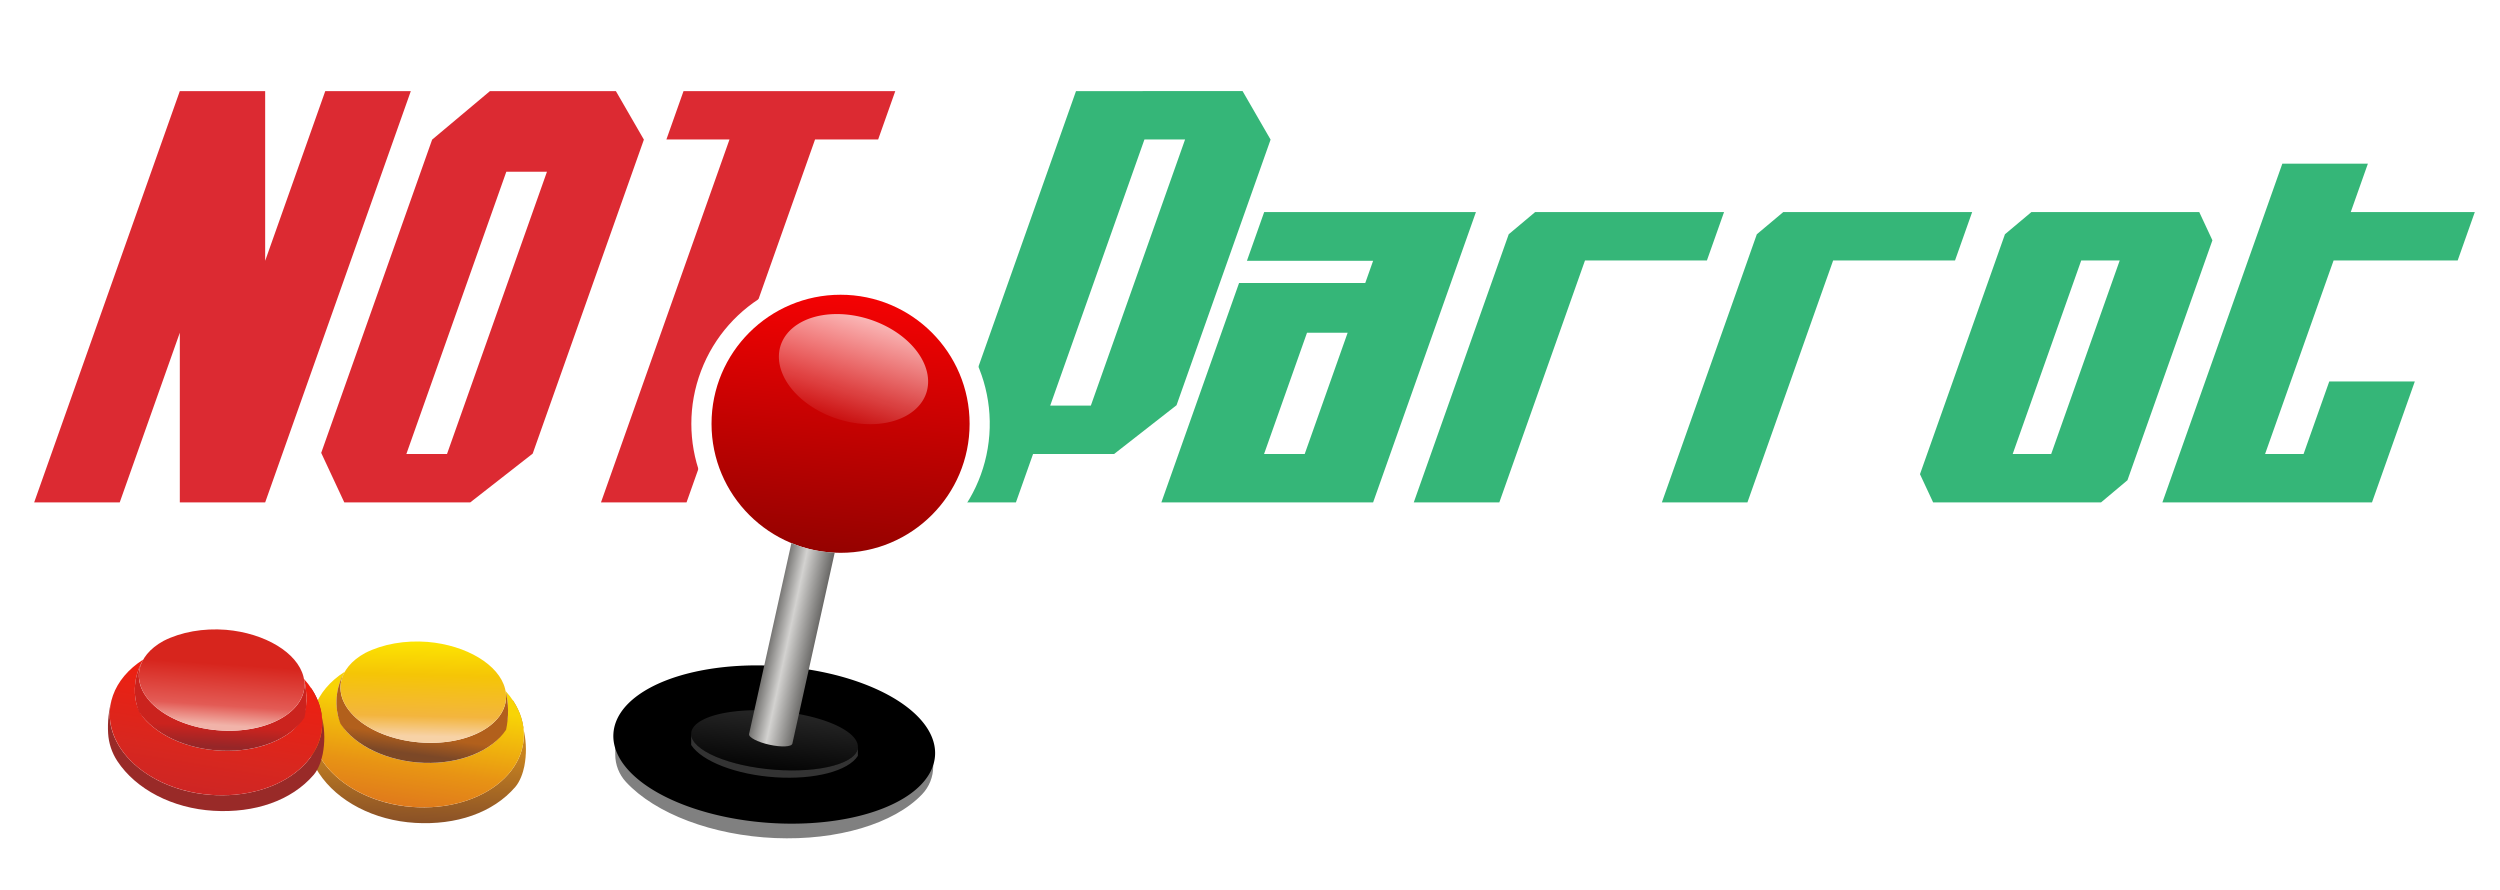 <?xml version="1.0" encoding="UTF-8" standalone="no"?>
<!-- Created by ERK -->

<svg
   width="620.946mm"
   height="220.945mm"
   viewBox="0 0 620.946 220.945"
   version="1.1"
   id="svg1"
   inkscape:version="1.4 (86a8ad7, 2024-10-11)"
   xml:space="preserve"
   sodipodi:docname="arcadepc-w.svg"
   xmlns:inkscape="http://www.inkscape.org/namespaces/inkscape"
   xmlns:sodipodi="http://sodipodi.sourceforge.net/DTD/sodipodi-0.dtd"
   xmlns:xlink="http://www.w3.org/1999/xlink"
   xmlns="http://www.w3.org/2000/svg"
   xmlns:svg="http://www.w3.org/2000/svg"><sodipodi:namedview
     id="namedview1"
     pagecolor="#ffffff"
     bordercolor="#000000"
     borderopacity="0.25"
     inkscape:showpageshadow="2"
     inkscape:pageopacity="0.0"
     inkscape:pagecheckerboard="true"
     inkscape:deskcolor="#d1d1d1"
     inkscape:document-units="mm"
     inkscape:zoom="0.70710678"
     inkscape:cx="1269.9638"
     inkscape:cy="266.57926"
     inkscape:window-width="3840"
     inkscape:window-height="2066"
     inkscape:window-x="-11"
     inkscape:window-y="-11"
     inkscape:window-maximized="1"
     inkscape:current-layer="svg1" /><defs
     id="defs1"><linearGradient
       id="linearGradient45"
       inkscape:collect="always"><stop
         style="stop-color:#b62720;stop-opacity:1;"
         offset="0"
         id="stop46" /><stop
         style="stop-color:#952628;stop-opacity:1;"
         offset="0.371"
         id="stop48" /><stop
         style="stop-color:#cb231e;stop-opacity:1;"
         offset="1"
         id="stop47" /></linearGradient><linearGradient
       id="linearGradient43"
       inkscape:collect="always"><stop
         style="stop-color:#7e4725;stop-opacity:1;"
         offset="0"
         id="stop43" /><stop
         style="stop-color:#7c4827;stop-opacity:1;"
         offset="0.435"
         id="stop45" /><stop
         style="stop-color:#b2601c;stop-opacity:1;"
         offset="1"
         id="stop44" /></linearGradient><linearGradient
       id="linearGradient40"
       inkscape:collect="always"><stop
         style="stop-color:#854d27;stop-opacity:1;"
         offset="0"
         id="stop41" /><stop
         style="stop-color:#c78320;stop-opacity:1;"
         offset="1"
         id="stop42" /></linearGradient><linearGradient
       id="linearGradient37"
       inkscape:collect="always"><stop
         style="stop-color:#f8d406;stop-opacity:1;"
         offset="0"
         id="stop37" /><stop
         style="stop-color:#e89414;stop-opacity:1;"
         offset="0.614"
         id="stop39" /><stop
         style="stop-color:#df781c;stop-opacity:1;"
         offset="1"
         id="stop38" /></linearGradient><linearGradient
       id="linearGradient35"
       inkscape:collect="always"><stop
         style="stop-color:#ef1f10;stop-opacity:1;"
         offset="0"
         id="stop35" /><stop
         style="stop-color:#d8271f;stop-opacity:1;"
         offset="0.651"
         id="stop40" /><stop
         style="stop-color:#cd2524;stop-opacity:1;"
         offset="1"
         id="stop36" /></linearGradient><linearGradient
       id="linearGradient29"
       inkscape:collect="always"><stop
         style="stop-color:#fde601;stop-opacity:1;"
         offset="0"
         id="stop30" /><stop
         style="stop-color:#f5c506;stop-opacity:1;"
         offset="0.362"
         id="stop32" /><stop
         style="stop-color:#f3b53e;stop-opacity:1;"
         offset="0.792"
         id="stop33" /><stop
         style="stop-color:#f7d2a6;stop-opacity:1;"
         offset="1"
         id="stop31" /></linearGradient><linearGradient
       id="linearGradient25"
       inkscape:collect="always"><stop
         style="stop-color:#d7251d;stop-opacity:1;"
         offset="0"
         id="stop26" /><stop
         style="stop-color:#d7251d;stop-opacity:1;"
         offset="0.365"
         id="stop28" /><stop
         style="stop-color:#e35b55;stop-opacity:1;"
         offset="0.795"
         id="stop29" /><stop
         style="stop-color:#f1b3a9;stop-opacity:1;"
         offset="1"
         id="stop27" /></linearGradient><linearGradient
       id="linearGradient23"
       inkscape:collect="always"><stop
         style="stop-color:#646361;stop-opacity:1;"
         offset="0"
         id="stop23" /><stop
         style="stop-color:#d3d2d0;stop-opacity:1;"
         offset="0.421"
         id="stop25" /><stop
         style="stop-color:#605f5d;stop-opacity:1;"
         offset="1"
         id="stop24" /></linearGradient><linearGradient
       id="linearGradient20"
       inkscape:collect="always"><stop
         style="stop-color:#2b2b2b;stop-opacity:1;"
         offset="0"
         id="stop20" /><stop
         style="stop-color:#2b2b2b;stop-opacity:0;"
         offset="1"
         id="stop21" /></linearGradient><linearGradient
       id="linearGradient18"
       inkscape:collect="always"><stop
         style="stop-color:#ffffff;stop-opacity:1;"
         offset="0"
         id="stop18" /><stop
         style="stop-color:#ffffff;stop-opacity:0;"
         offset="1"
         id="stop19" /></linearGradient><linearGradient
       id="linearGradient16"
       inkscape:collect="always"><stop
         style="stop-color:#fa0203;stop-opacity:1;"
         offset="0"
         id="stop16" /><stop
         style="stop-color:#900200;stop-opacity:1;"
         offset="1"
         id="stop17" /></linearGradient><marker
       id="DistanceX"
       orient="auto"
       refX="0"
       refY="0"
       style="overflow:visible"><path
         d="M 3,-3 -3,3 M 0,-5 V 5"
         style="stroke:#000000;stroke-width:0.5"
         id="path1" /></marker><pattern
       id="Hatch"
       patternUnits="userSpaceOnUse"
       width="8"
       height="8"
       x="0"
       y="0"><path
         d="M8 4 l-4,4"
         stroke="#000000"
         stroke-width="0.25"
         linecap="square"
         id="path2" /><path
         d="M6 2 l-4,4"
         stroke="#000000"
         stroke-width="0.25"
         linecap="square"
         id="path3" /><path
         d="M4 0 l-4,4"
         stroke="#000000"
         stroke-width="0.25"
         linecap="square"
         id="path4" /></pattern><symbol
       id="*Model_Space" /><symbol
       id="*Paper_Space" /><symbol
       id="*Paper_Space0" /><marker
       id="DistanceX-0"
       orient="auto"
       refX="0"
       refY="0"
       style="overflow:visible"><path
         d="M 3,-3 -3,3 M 0,-5 V 5"
         style="stroke:#000000;stroke-width:0.5"
         id="path1-9" /></marker><pattern
       id="Hatch-4"
       patternUnits="userSpaceOnUse"
       width="8"
       height="8"
       x="0"
       y="0"><path
         d="M8 4 l-4,4"
         stroke="#000000"
         stroke-width="0.25"
         linecap="square"
         id="path2-8" /><path
         d="M6 2 l-4,4"
         stroke="#000000"
         stroke-width="0.25"
         linecap="square"
         id="path3-8" /><path
         d="M4 0 l-4,4"
         stroke="#000000"
         stroke-width="0.25"
         linecap="square"
         id="path4-2" /></pattern><symbol
       id="*Model_Space-4" /><symbol
       id="*Paper_Space-5" /><symbol
       id="*Paper_Space0-5" /><marker
       id="DistanceX-2"
       orient="auto"
       refX="0"
       refY="0"
       style="overflow:visible"><path
         d="M 3,-3 -3,3 M 0,-5 V 5"
         style="stroke:#000000;stroke-width:0.5"
         id="path1-3" /></marker><pattern
       id="Hatch-2"
       patternUnits="userSpaceOnUse"
       width="8"
       height="8"
       x="0"
       y="0"><path
         d="M8 4 l-4,4"
         stroke="#000000"
         stroke-width="0.25"
         linecap="square"
         id="path2-2" /><path
         d="M6 2 l-4,4"
         stroke="#000000"
         stroke-width="0.25"
         linecap="square"
         id="path3-1" /><path
         d="M4 0 l-4,4"
         stroke="#000000"
         stroke-width="0.25"
         linecap="square"
         id="path4-6" /></pattern><symbol
       id="*Model_Space-8" /><symbol
       id="*Paper_Space-57" /><symbol
       id="*Paper_Space0-6" /><marker
       id="DistanceX-4"
       orient="auto"
       refX="0"
       refY="0"
       style="overflow:visible"><path
         d="M 3,-3 -3,3 M 0,-5 V 5"
         style="stroke:#000000;stroke-width:0.5"
         id="path1-1" /></marker><pattern
       id="Hatch-1"
       patternUnits="userSpaceOnUse"
       width="8"
       height="8"
       x="0"
       y="0"><path
         d="M8 4 l-4,4"
         stroke="#000000"
         stroke-width="0.25"
         linecap="square"
         id="path2-3" /><path
         d="M6 2 l-4,4"
         stroke="#000000"
         stroke-width="0.25"
         linecap="square"
         id="path3-87" /><path
         d="M4 0 l-4,4"
         stroke="#000000"
         stroke-width="0.25"
         linecap="square"
         id="path4-4" /></pattern><symbol
       id="*Model_Space-2" /><symbol
       id="*Paper_Space-7" /><symbol
       id="*Paper_Space0-7" /><marker
       id="DistanceX-48"
       orient="auto"
       refX="0"
       refY="0"
       style="overflow:visible"><path
         d="M 3,-3 -3,3 M 0,-5 V 5"
         style="stroke:#000000;stroke-width:0.5"
         id="path1-6" /></marker><pattern
       id="Hatch-5"
       patternUnits="userSpaceOnUse"
       width="8"
       height="8"
       x="0"
       y="0"><path
         d="M8 4 l-4,4"
         stroke="#000000"
         stroke-width="0.25"
         linecap="square"
         id="path2-0" /><path
         d="M6 2 l-4,4"
         stroke="#000000"
         stroke-width="0.25"
         linecap="square"
         id="path3-9" /><path
         d="M4 0 l-4,4"
         stroke="#000000"
         stroke-width="0.25"
         linecap="square"
         id="path4-0" /></pattern><symbol
       id="*Model_Space-0" /><symbol
       id="*Paper_Space-6" /><symbol
       id="*Paper_Space0-1" /><marker
       id="DistanceX-6"
       orient="auto"
       refX="0"
       refY="0"
       style="overflow:visible"><path
         d="M 3,-3 -3,3 M 0,-5 V 5"
         style="stroke:#000000;stroke-width:0.5"
         id="path1-37" /></marker><pattern
       id="Hatch-8"
       patternUnits="userSpaceOnUse"
       width="8"
       height="8"
       x="0"
       y="0"><path
         d="M8 4 l-4,4"
         stroke="#000000"
         stroke-width="0.25"
         linecap="square"
         id="path2-82" /><path
         d="M6 2 l-4,4"
         stroke="#000000"
         stroke-width="0.25"
         linecap="square"
         id="path3-91" /><path
         d="M4 0 l-4,4"
         stroke="#000000"
         stroke-width="0.25"
         linecap="square"
         id="path4-3" /></pattern><symbol
       id="*Model_Space-5" /><symbol
       id="*Paper_Space-9" /><symbol
       id="*Paper_Space0-8" /><marker
       id="DistanceX-5"
       orient="auto"
       refX="0"
       refY="0"
       style="overflow:visible"><path
         d="M 3,-3 -3,3 M 0,-5 V 5"
         style="stroke:#000000;stroke-width:0.5"
         id="path1-4" /></marker><pattern
       id="Hatch-12"
       patternUnits="userSpaceOnUse"
       width="8"
       height="8"
       x="0"
       y="0"><path
         d="M8 4 l-4,4"
         stroke="#000000"
         stroke-width="0.25"
         linecap="square"
         id="path2-00" /><path
         d="M6 2 l-4,4"
         stroke="#000000"
         stroke-width="0.25"
         linecap="square"
         id="path3-14" /><path
         d="M4 0 l-4,4"
         stroke="#000000"
         stroke-width="0.25"
         linecap="square"
         id="path4-60" /></pattern><symbol
       id="*Model_Space-7" /><symbol
       id="*Paper_Space-1" /><symbol
       id="*Paper_Space0-77" /><marker
       id="DistanceX-8"
       orient="auto"
       refX="0"
       refY="0"
       style="overflow:visible"><path
         d="M 3,-3 -3,3 M 0,-5 V 5"
         style="stroke:#000000;stroke-width:0.5"
         id="path1-35" /></marker><pattern
       id="Hatch-120"
       patternUnits="userSpaceOnUse"
       width="8"
       height="8"
       x="0"
       y="0"><path
         d="M8 4 l-4,4"
         stroke="#000000"
         stroke-width="0.25"
         linecap="square"
         id="path2-1" /><path
         d="M6 2 l-4,4"
         stroke="#000000"
         stroke-width="0.25"
         linecap="square"
         id="path3-6" /><path
         d="M4 0 l-4,4"
         stroke="#000000"
         stroke-width="0.25"
         linecap="square"
         id="path4-40" /></pattern><symbol
       id="*Model_Space-6" /><symbol
       id="*Paper_Space-18" /><symbol
       id="*Paper_Space0-9" /><marker
       id="DistanceX-1"
       orient="auto"
       refX="0"
       refY="0"
       style="overflow:visible"><path
         d="M 3,-3 -3,3 M 0,-5 V 5"
         style="stroke:#000000;stroke-width:0.5"
         id="path1-0" /></marker><pattern
       id="Hatch-7"
       patternUnits="userSpaceOnUse"
       width="8"
       height="8"
       x="0"
       y="0"><path
         d="M8 4 l-4,4"
         stroke="#000000"
         stroke-width="0.25"
         linecap="square"
         id="path2-34" /><path
         d="M6 2 l-4,4"
         stroke="#000000"
         stroke-width="0.25"
         linecap="square"
         id="path3-96" /><path
         d="M4 0 l-4,4"
         stroke="#000000"
         stroke-width="0.25"
         linecap="square"
         id="path4-5" /></pattern><symbol
       id="*Model_Space-1" /><symbol
       id="*Paper_Space-0" /><symbol
       id="*Paper_Space0-99" /><linearGradient
       inkscape:collect="always"
       xlink:href="#linearGradient16"
       id="linearGradient17"
       x1="799.324"
       y1="551.816"
       x2="775.235"
       y2="819.545"
       gradientUnits="userSpaceOnUse" /><linearGradient
       inkscape:collect="always"
       xlink:href="#linearGradient18"
       id="linearGradient19"
       x1="825.668"
       y1="546.421"
       x2="780.431"
       y2="689.999"
       gradientUnits="userSpaceOnUse" /><marker
       id="DistanceX-12"
       orient="auto"
       refX="0.0"
       refY="0.0"
       style="overflow:visible"><path
         d="M 3,-3 L -3,3 M 0,-5 L  0,5"
         style="stroke:#000000; stroke-width:0.5"
         id="path1-42" /></marker><pattern
       id="Hatch-58"
       patternUnits="userSpaceOnUse"
       width="8"
       height="8"
       x="0"
       y="0"><path
         d="M8 4 l-4,4"
         stroke="#000000"
         stroke-width="0.25"
         linecap="square"
         id="path2-6" /><path
         d="M6 2 l-4,4"
         stroke="#000000"
         stroke-width="0.25"
         linecap="square"
         id="path3-2" /><path
         d="M4 0 l-4,4"
         stroke="#000000"
         stroke-width="0.25"
         linecap="square"
         id="path4-65" /></pattern><symbol
       id="*Model_Space-3" /><symbol
       id="*Paper_Space-92" /><symbol
       id="*Paper_Space0-4" /><linearGradient
       inkscape:collect="always"
       xlink:href="#linearGradient20"
       id="linearGradient21"
       x1="727.706"
       y1="947.322"
       x2="720.263"
       y2="1018.033"
       gradientUnits="userSpaceOnUse" /><linearGradient
       inkscape:collect="always"
       xlink:href="#linearGradient23"
       id="linearGradient24"
       x1="718.302"
       y1="879.843"
       x2="764.662"
       y2="889.743"
       gradientUnits="userSpaceOnUse" /><linearGradient
       inkscape:collect="always"
       xlink:href="#linearGradient29"
       id="linearGradient31"
       x1="398.68"
       y1="888.92"
       x2="396.723"
       y2="978.9"
       gradientUnits="userSpaceOnUse" /><linearGradient
       inkscape:collect="always"
       xlink:href="#linearGradient25"
       id="linearGradient33"
       gradientUnits="userSpaceOnUse"
       x1="210.035"
       y1="878.498"
       x2="204.12"
       y2="968.425" /><linearGradient
       inkscape:collect="always"
       xlink:href="#linearGradient35"
       id="linearGradient36"
       x1="209.197"
       y1="919.545"
       x2="189.61"
       y2="1037.738"
       gradientUnits="userSpaceOnUse" /><linearGradient
       inkscape:collect="always"
       xlink:href="#linearGradient37"
       id="linearGradient38"
       x1="392.282"
       y1="946.402"
       x2="377.749"
       y2="1047.402"
       gradientUnits="userSpaceOnUse" /><linearGradient
       inkscape:collect="always"
       xlink:href="#linearGradient40"
       id="linearGradient42"
       x1="387.357"
       y1="1065.106"
       x2="389.921"
       y2="992.981"
       gradientUnits="userSpaceOnUse" /><linearGradient
       inkscape:collect="always"
       xlink:href="#linearGradient43"
       id="linearGradient44"
       x1="383.559"
       y1="1008.558"
       x2="387.416"
       y2="978.558"
       gradientUnits="userSpaceOnUse" /><linearGradient
       inkscape:collect="always"
       xlink:href="#linearGradient45"
       id="linearGradient47"
       x1="203.847"
       y1="1000.681"
       x2="205.39"
       y2="969.619"
       gradientUnits="userSpaceOnUse" /></defs><g
     inkscape:label="NOT Partot Shadow"
     id="g100"
     transform="matrix(0.265,0,0,0.265,3.472,-69.028)"
     style="display:inline;fill:#ffffff"><path
       id="path14"
       style="display:inline;fill:#ffffff;fill-opacity:1;stroke:none;stroke-width:3.571;stroke-linecap:round"
       d="M 166.753,600.623 V 759.685 H 246.75 L 383.266,374.173 h -80.19 L 246.75,533.235 V 374.173 H 166.753 L 30.236,759.685 h 80.19 l 56.327,-159.062"
       inkscape:label="N"
       sodipodi:nodetypes="ccccccccccc" /><path
       d="m 457.441,374.172 -54.191,45.475 -103.975,293.611 21.65,46.428 h 118.023 l 58.559,-45.752 104.213,-294.287 -26.256,-45.475 z m 15.332,75.592 h 38.092 L 417.175,714.33 h -38.09 z"
       style="display:inline;fill:#ffffff;fill-opacity:1;stroke:none;stroke-width:3.571;stroke-linecap:round"
       id="path5"
       inkscape:label="O" /><path
       id="path34"
       style="display:inline;fill:#ffffff;fill-opacity:1;stroke:none;stroke-width:3.571;stroke-linecap:round"
       d="m 821.282,419.528 h -59.14 L 641.686,759.685 h -80.19 L 681.952,419.528 h -59.14 l 16.061,-45.355 h 198.47 z"
       inkscape:label="T"
       sodipodi:nodetypes="ccccccccc" /><path
       d="M 1006.74,374.172 870.228,759.686 h 80.189 L 966.478,714.33 h 75.922 l 58.56,-45.75 88.148,-248.934 -26.25,-45.475 z m 64.131,45.355 h 38.09 l -88.33,249.449 h -38.09 z"
       style="display:inline;fill:#ffffff;fill-opacity:1;stroke:none;stroke-width:3.571;stroke-linecap:round"
       id="path6"
       inkscape:label="P" /><path
       id="path58"
       style="display:inline;fill:#ffffff;fill-opacity:1;stroke:none;stroke-width:3.571;stroke-linecap:round"
       d="m 1261.35,600.623 h -38.09 l -40.27,113.708 h 38.09 z m -174.61,159.062 72.83,-205.663 h 118.28 l 7.36,-20.787 h -118.28 l 16.18,-45.676 h 198.47 l -96.37,272.126 z"
       inkscape:label="a"
       sodipodi:nodetypes="cccccccccccccc" /><path
       id="path65"
       style="display:inline;fill:#ffffff;fill-opacity:1;stroke:none;stroke-width:3.571;stroke-linecap:round"
       d="m 1412.31,508.346 24.77,-20.787 h 177.05 l -16.06,45.354 H 1483.8 l -80.31,226.772 h -80.19 z"
       inkscape:label="r"
       sodipodi:nodetypes="cccccccc" /><path
       id="path72"
       style="display:inline;fill:#ffffff;fill-opacity:1;stroke:none;stroke-width:3.571;stroke-linecap:round"
       d="m 1830.62,532.913 h -114.27 l -80.31,226.772 h -80.19 l 89.01,-251.339 24.77,-20.787 h 177.05 z"
       inkscape:label="r"
       sodipodi:nodetypes="cccccccc" /><path
       id="path84"
       style="display:inline;fill:#ffffff;fill-opacity:1;stroke:none;stroke-width:3.571;stroke-linecap:round"
       d="m 1984.98,532.913 h -36.08 l -64.24,181.418 h 36.08 z m 86.89,-18.897 -79.64,224.882 -24.77,20.787 h -157.35 l -12.34,-26.457 79.64,-224.882 24.77,-20.787 h 157.35 z"
       inkscape:label="o"
       sodipodi:nodetypes="cccccccccccccc" /><path
       id="path96"
       style="display:inline;fill:#ffffff;fill-opacity:1;stroke:none;stroke-width:3.571;stroke-linecap:round"
       d="m 2301.74,532.913 h -116.28 l -64.24,181.418 h 36.08 l 24.09,-68.032 h 80.19 l -40.15,113.386 h -196.46 l 112.42,-317.48 h 80.19 l -16.06,45.354 h 116.28 l -16.06,45.354"
       inkscape:label="t"
       sodipodi:nodetypes="ccccccccccccc" /></g><g
     inkscape:label="NOT Partot"
     id="g16"
     transform="matrix(0.265,0,0,0.265,0.472,-76.528)"
     style="display:inline"><path
       id="path7"
       style="display:inline;fill:#dc2a32;fill-opacity:1;stroke:none;stroke-width:3.571;stroke-linecap:round"
       d="M 166.753,600.623 V 759.685 H 246.75 L 383.266,374.173 h -80.19 L 246.75,533.235 V 374.173 H 166.753 L 30.236,759.685 h 80.19 l 56.327,-159.062"
       inkscape:label="N"
       sodipodi:nodetypes="ccccccccccc" /><path
       d="m 457.441,374.172 -54.191,45.475 -103.975,293.611 21.65,46.428 h 118.023 l 58.559,-45.752 104.213,-294.287 -26.256,-45.475 z m 15.332,75.592 h 38.092 L 417.175,714.33 h -38.09 z"
       style="display:inline;fill:#dc2a32;fill-opacity:1;stroke:none;stroke-width:3.571;stroke-linecap:round"
       id="path8"
       inkscape:label="O" /><path
       id="path9"
       style="display:inline;fill:#dc2a32;fill-opacity:1;stroke:none;stroke-width:3.571;stroke-linecap:round"
       d="m 821.282,419.528 h -59.14 L 641.686,759.685 h -80.19 L 681.952,419.528 h -59.14 l 16.061,-45.355 h 198.47 z"
       inkscape:label="T"
       sodipodi:nodetypes="ccccccccc" /><path
       d="M 1006.74,374.172 870.228,759.686 h 80.189 L 966.478,714.33 h 75.922 l 58.56,-45.75 88.148,-248.934 -26.25,-45.475 z m 64.131,45.355 h 38.09 l -88.33,249.449 h -38.09 z"
       style="display:inline;fill:#35b678;fill-opacity:1;stroke:none;stroke-width:3.571;stroke-linecap:round"
       id="path10"
       inkscape:label="P" /><path
       id="path11"
       style="display:inline;fill:#35b678;fill-opacity:1;stroke:none;stroke-width:3.571;stroke-linecap:round"
       d="m 1261.35,600.623 h -38.09 l -40.27,113.708 h 38.09 z m -174.61,159.062 72.83,-205.663 h 118.28 l 7.36,-20.787 h -118.28 l 16.18,-45.676 h 198.47 l -96.37,272.126 z"
       inkscape:label="a"
       sodipodi:nodetypes="cccccccccccccc" /><path
       id="path12"
       style="display:inline;fill:#35b678;fill-opacity:1;stroke:none;stroke-width:3.571;stroke-linecap:round"
       d="m 1412.31,508.346 24.77,-20.787 h 177.05 l -16.06,45.354 H 1483.8 l -80.31,226.772 h -80.19 z"
       inkscape:label="r"
       sodipodi:nodetypes="cccccccc" /><path
       id="path13"
       style="display:inline;fill:#35b678;fill-opacity:1;stroke:none;stroke-width:3.571;stroke-linecap:round"
       d="m 1830.62,532.913 h -114.27 l -80.31,226.772 h -80.19 l 89.01,-251.339 24.77,-20.787 h 177.05 z"
       inkscape:label="r"
       sodipodi:nodetypes="cccccccc" /><path
       id="path15"
       style="display:inline;fill:#35b678;fill-opacity:1;stroke:none;stroke-width:3.571;stroke-linecap:round"
       d="m 1984.98,532.913 h -36.08 l -64.24,181.418 h 36.08 z m 86.89,-18.897 -79.64,224.882 -24.77,20.787 h -157.35 l -12.34,-26.457 79.64,-224.882 24.77,-20.787 h 157.35 z"
       inkscape:label="o"
       sodipodi:nodetypes="cccccccccccccc" /><path
       id="path16"
       style="display:inline;fill:#35b678;fill-opacity:1;stroke:none;stroke-width:3.571;stroke-linecap:round"
       d="m 2301.74,532.913 h -116.28 l -64.24,181.418 h 36.08 l 24.09,-68.032 h 80.19 l -40.15,113.386 h -196.46 l 112.42,-317.48 h 80.19 l -16.06,45.354 h 116.28 l -16.06,45.354"
       inkscape:label="t"
       sodipodi:nodetypes="ccccccccccccc" /></g><g
     inkscape:label="Controls Shadow"
     id="g33"
     transform="matrix(0.265,0,0,0.265,0.472,-76.528)"
     style="display:inline;fill:#ffffff"><path
       id="path15-80"
       style="display:inline;fill:#ffffff;fill-opacity:1;stroke:none;stroke-width:3.571;stroke-linecap:round"
       d="m 774.466,921.658 21.321,-96.17 c 69.32,-4.83 124.578,-59.83 129.732,-129.113 5.153,-69.282 -41.362,-131.816 -109.2,-146.856 -67.837,-15.039 -136.423,21.978 -161.032,86.947 -24.61,64.97 2.228,138.169 63.011,171.843 l -23.541,106.186 c -28.229,-1.877 -56.527,2.426 -82.922,12.609 -15.104,5.827 -28.64,15.096 -39.534,27.072 -12.837,14.113 -17.917,33.635 -13.587,52.215 3.564,15.293 12.429,28.053 23.729,38.426 42.117,38.663 118.061,44.173 162.431,44.173 27.149,0 54.104,-4.573 79.733,-13.527 11.308,-3.951 22.255,-8.87 32.718,-14.702 32.955,-18.371 39.645,-62.936 13.537,-90.174 -25.656,-26.766 -59.646,-44.019 -96.397,-48.929 z"
       sodipodi:nodetypes="ccssscccccsccccc"
       inkscape:label="Stick" /><path
       id="path29-9"
       style="fill:#ffffff;fill-opacity:1;stroke:none;stroke-width:3.571;stroke-linecap:round"
       d="m 121.477,896.103 c -18.315,12.566 -31.072,30.506 -34.554,50.591 -3.294,15.131 -3.448,30.777 -0.452,45.969 25.81,68.755 148.86,91.386 207.767,41.547 47.356,51.804 154.192,54.137 198.881,1.486 4.919,-6.254 8.595,-14.551 10.293,-23.402 4.998,-26.052 2.252,-55.639 -13.125,-77.255 -1.359,-1.934 -2.808,-3.828 -4.345,-5.682 -9.326,-32.986 -49.469,-50.906 -85.739,-54.003 -23.228,-1.826 -47.12,2.039 -66.72,12.063 -9.925,5.388 -17.601,12.061 -23.028,20.022 -4.902,3.363 -9.355,7.048 -13.358,11.054 -9.03,-33.251 -49.43,-51.366 -85.871,-54.477 -23.228,-1.826 -47.12,2.038 -66.72,12.063 -9.925,5.388 -17.601,12.061 -23.028,20.022"
       sodipodi:nodetypes="ccccccccccccccc"
       inkscape:label="Buttons" /></g><g
     id="g48"
     inkscape:label="YellowButton"><path
       id="path11-4"
       style="display:inline;fill:url(#linearGradient42);stroke:none;stroke-width:3.571;stroke-linecap:round"
       d="m 477.114,945.46 c 12.141,17.986 16.663,40.05 12.574,61.362 -1.244,6.487 -4.167,14.535 -8.477,19.54 -20.969,24.353 -55.498,35.956 -93.859,33.696 -38.362,-2.259 -72.745,-20.038 -90.229,-46.656 -5.104,-7.77 -8.071,-16.748 -8.601,-26.03 -0.613,-10.73 0.542,-21.488 3.419,-31.843 -13.262,47.731 42.996,93.425 110.565,89.803 31.813,-1.705 59.683,-14.453 74.872,-34.245 15.189,-19.793 15.837,-44.208 1.742,-65.591 z"
       transform="matrix(0.265,0,0,0.265,0.472,-76.528)"
       sodipodi:nodetypes="cccscccsscc"
       inkscape:label="YellowButtonBottomSideWall" /><path
       id="path10-61"
       style="display:inline;fill:url(#linearGradient38);stroke:none;stroke-width:3.571;stroke-linecap:round"
       d="m 324.582,976.037 c 31.571,32.141 98.161,37.425 134.458,10.668 9.466,-6.978 15.144,-17.964 15.362,-29.722 0.127,-6.869 -0.614,-13.727 -2.205,-20.411 21.733,24.128 22.771,54.421 2.658,77.604 -20.113,23.183 -57.707,35.026 -96.307,30.34 -38.6,-4.686 -71.165,-25.045 -83.422,-52.158 -12.258,-27.112 -1.972,-56.032 26.348,-74.083 -6.603,11.043 -9.19,24.027 -7.324,36.757 1.162,7.931 4.816,15.286 10.432,21.004 z"
       transform="matrix(0.265,0,0,0.265,0.472,-76.528)"
       sodipodi:nodetypes="ccccsssccc"
       inkscape:label="YellowButtonBottom" /><path
       id="path12-82"
       style="display:inline;fill:url(#linearGradient44);fill-opacity:1;stroke:none;stroke-width:3.571;stroke-linecap:round"
       d="m 321.474,918.276 c -8.848,14.797 -10.364,32.852 -4.11,48.918 13.958,21.032 44.596,35.371 78.165,36.58 33.569,1.209 63.762,-10.938 77.028,-30.989 2.594,-11.946 2.471,-24.321 -0.361,-36.213 -0.038,-0.042 -0.076,-0.085 -0.115,-0.127 5.49,30.421 -36.16,53.634 -85.533,47.672 -49.372,-5.963 -81.048,-38.032 -65.049,-65.858 z"
       sodipodi:nodetypes="ccscccscc"
       transform="matrix(0.265,0,0,0.265,0.472,-76.528)"
       inkscape:label="YellowButtonSideWall" /><path
       id="path8-88"
       style="display:inline;fill:url(#linearGradient31);stroke:none;stroke-width:3.571;stroke-linecap:round"
       d="m 340.532,900.794 c -26.155,14.29 -30.703,38.786 -10.902,58.711 19.801,19.925 58.534,29.83 92.844,23.748 34.31,-6.082 54.818,-26.487 49.15,-48.917 -5.668,-22.43 -35.961,-40.751 -72.607,-43.908 -21.224,-1.669 -42.093,2.03 -58.484,10.367 z"
       sodipodi:nodetypes="cssscc"
       inkscape:label="YellowButtonTop"
       transform="matrix(0.265,0,0,0.265,0.472,-76.528)" /></g><g
     id="g19"
     style="display:inline"
     inkscape:label="RedButton"><path
       id="path11-2"
       style="display:inline;fill:#992a28;fill-opacity:1;stroke:none;stroke-width:3.571;stroke-linecap:round"
       d="m 288.138,934.121 c 12.141,17.986 16.663,40.05 12.574,61.362 -1.244,6.487 -4.167,14.535 -8.477,19.54 -20.969,24.353 -55.498,35.956 -93.859,33.696 -38.362,-2.259 -72.745,-20.038 -90.229,-46.656 -5.104,-7.77 -8.071,-16.748 -8.601,-26.03 -0.613,-10.73 0.542,-21.488 3.419,-31.843 -13.262,47.731 42.996,93.425 110.565,89.803 31.813,-1.705 59.683,-14.453 74.872,-34.245 15.189,-19.793 15.837,-44.208 1.742,-65.591 z"
       transform="matrix(0.265,0,0,0.265,0.472,-76.528)"
       sodipodi:nodetypes="cccscccsscc"
       inkscape:label="RedButtonBottomSideWall" /><path
       id="path10-6"
       style="display:inline;fill:url(#linearGradient36);stroke:none;stroke-width:3.571;stroke-linecap:round"
       d="m 285.878,1002.838 c -20.113,23.183 -57.707,35.026 -96.307,30.34 -38.6,-4.686 -71.165,-25.045 -83.422,-52.157 -12.258,-27.112 -1.972,-56.032 26.348,-74.083 -6.603,11.043 -9.19,24.027 -7.324,36.757 1.162,7.931 4.816,15.286 10.432,21.004 31.571,32.141 98.161,37.425 134.458,10.668 9.466,-6.978 15.144,-17.964 15.362,-29.722 0.127,-6.869 -0.614,-13.727 -2.205,-20.411 21.733,24.128 22.771,54.421 2.658,77.604 z"
       transform="matrix(0.265,0,0,0.265,0.472,-76.528)"
       sodipodi:nodetypes="sssccccccs"
       inkscape:label="RedButtonBottom" /><path
       id="path18-25"
       style="display:inline;fill:url(#linearGradient47);stroke:none;stroke-width:3.571;stroke-linecap:round"
       d="m 197.573,972.778 c 49.372,5.963 91.023,-17.251 85.533,-47.672 0.038,0.042 0.077,0.085 0.115,0.127 2.832,11.891 2.955,24.267 0.361,36.213 -13.266,20.052 -43.459,32.199 -77.028,30.989 -33.569,-1.209 -64.208,-15.548 -78.165,-36.58 -6.255,-16.066 -4.738,-34.121 4.11,-48.918 l 0.027,-0.017 c -16,27.825 15.676,59.895 65.049,65.858 z"
       sodipodi:nodetypes="scccscccss"
       transform="matrix(0.265,0,0,0.265,0.472,-76.528)"
       inkscape:label="RedButtonSideWall" /><path
       id="path10-87"
       style="display:inline;fill:url(#linearGradient33);stroke:none;stroke-width:3.571;stroke-linecap:round"
       d="m 140.653,948.167 c 19.801,19.925 58.534,29.83 92.844,23.748 34.31,-6.082 54.818,-26.487 49.15,-48.917 -5.668,-22.43 -35.961,-40.751 -72.607,-43.908 -21.224,-1.669 -42.094,2.03 -58.484,10.367 -26.155,14.29 -30.703,38.786 -10.902,58.711 z"
       sodipodi:nodetypes="sssccs"
       inkscape:label="RedButtonTop"
       transform="matrix(0.265,0,0,0.265,0.472,-76.528)" /></g><g
     id="g20"
     style="display:inline"
     inkscape:label="StickBase"><path
       id="path16-3"
       style="display:inline;fill:#808080;fill-opacity:1;stroke:none;stroke-width:3.571;stroke-linecap:round"
       d="m 574.875,996.034 c 1.9e-4,9.502 3.579,18.655 10.024,25.637 27.593,29.89 81.426,50.162 139.715,52.613 58.29,2.451 111.385,-13.325 137.802,-40.944 6.727,-7.034 10.482,-16.391 10.482,-26.122 v -12.6 c -0.005,39.732 -66.719,68.359 -149.012,63.941 -82.293,-4.418 -149.007,-40.208 -149.012,-79.941 z"
       transform="matrix(0.265,0,0,0.265,0.472,-76.528)"
       sodipodi:nodetypes="ccscccscc"
       inkscape:label="StickBaseTopSideWall" /><path
       d="M 872.815,997.031 A 149.291,71.811 4 0 0 574.96,976.203 149.291,71.811 4 0 0 872.815,997.031 Z"
       style="display:inline;fill:#000000;fill-opacity:1;stroke:#000000;stroke-width:3.571;stroke-linecap:round"
       id="path5-7"
       transform="matrix(0.265,0,0,0.265,0.472,-76.528)"
       inkscape:label="StickBaseTop" /><path
       id="path20-0"
       style="display:inline;fill:#333333;fill-opacity:1;stroke:none;stroke-width:3.571;stroke-linecap:round"
       d="m 802.288,997.232 c -9.056,14.247 -40.653,22.476 -77.158,20.095 -36.505,-2.381 -68.896,-14.783 -79.095,-30.286 v -10.364 c -2.1e-4,15.227 34.978,30.257 78.127,33.57 43.148,3.314 78.127,-6.344 78.127,-21.57 z"
       transform="matrix(0.265,0,0,0.265,0.472,-76.528)"
       sodipodi:nodetypes="csccscc"
       inkscape:label="StickRingSideWall" /><path
       d="M 802.251,989.521 A 78.389,27.478 5.009 0 0 646.071,975.833 78.389,27.478 5.009 0 0 802.251,989.521 Z"
       style="display:inline;fill:url(#linearGradient21);fill-opacity:1;stroke:none;stroke-width:3.571;stroke-linecap:round"
       id="path6-73"
       transform="matrix(0.265,0,0,0.265,0.472,-76.528)"
       inkscape:label="StickRingTop" /></g><g
     id="g49"
     inkscape:label="StickBall"><path
       d="m 907.01,685.984 c 0,-66.796 -54.149,-120.945 -120.945,-120.945 -66.796,0 -120.945,54.149 -120.945,120.945 0,66.796 54.149,120.945 120.945,120.945 66.796,0 120.945,-54.149 120.945,-120.945 z"
       style="display:inline;fill:url(#linearGradient17);stroke:none;stroke-width:3.571;stroke-linecap:round;fill-opacity:1"
       id="path6-4"
       sodipodi:nodetypes="sssss"
       transform="matrix(0.265,0,0,0.265,0.472,-76.528)"
       inkscape:label="StickBall" /><path
       d="M 866.489,656.944 A 71.811,49.134 18 0 0 729.897,612.562 71.811,49.134 18 0 0 866.489,656.944 Z"
       style="display:inline;fill:url(#linearGradient19);stroke:none;stroke-width:3.571;stroke-linecap:round;fill-opacity:1"
       id="path5-41"
       inkscape:label="StickBallShine"
       transform="matrix(0.265,0,0,0.265,0.472,-76.528)" /></g><path
     id="path8-2"
     style="fill:url(#linearGradient24);stroke:none;stroke-width:3.571;stroke-linecap:round;stroke-opacity:1;fill-opacity:1"
     d="m 719.376,986.799 c -11.204,-2.484 -19.74,-6.974 -19.068,-10.031 l 39.675,-178.962 c 12.909,5.32 26.642,8.364 40.589,8.998 l -39.675,178.962 c -0.683,3.054 -10.317,3.517 -21.521,1.033 z"
     transform="matrix(0.265,0,0,0.265,0.472,-76.528)"
     inkscape:label="Stick"
     sodipodi:nodetypes="sccccs" /></svg>
